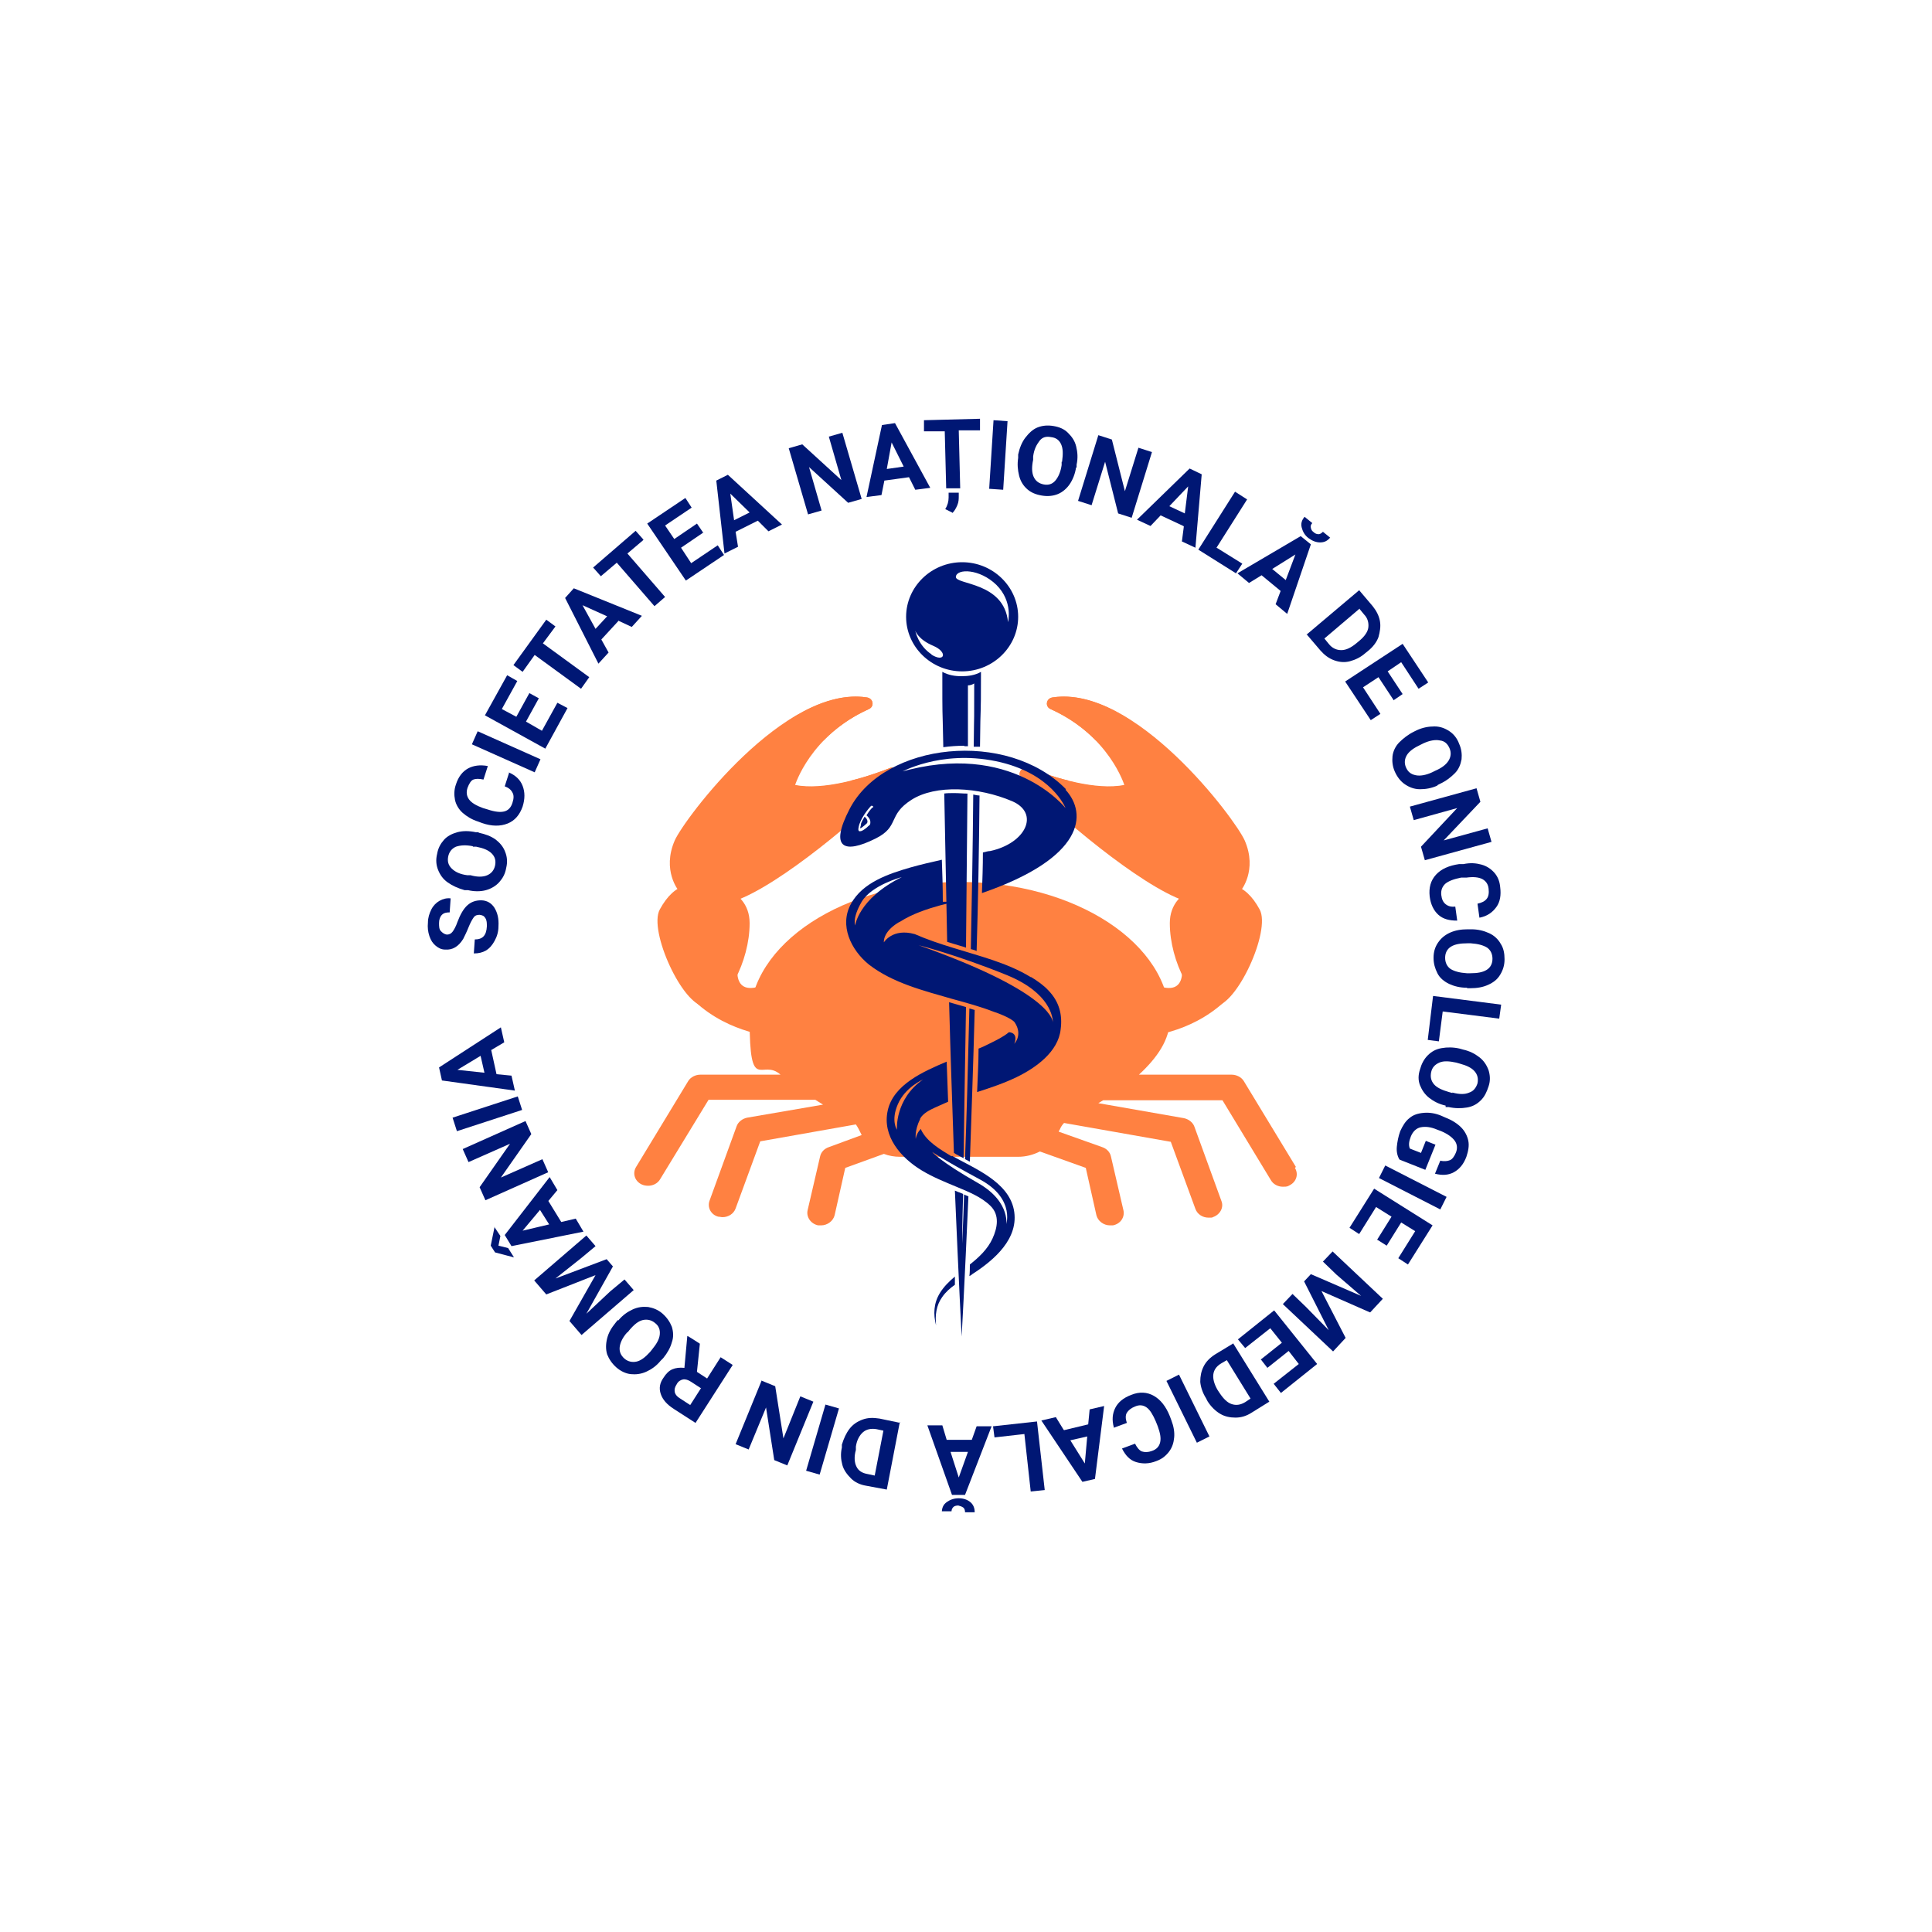 <?xml version="1.0" encoding="UTF-8"?>
<svg id="Layer_1" data-name="Layer 1" xmlns="http://www.w3.org/2000/svg" version="1.1" viewBox="0 0 400 400">
  <defs>
    <style>
      .cls-1 {
        fill: #ff8141;
      }

      .cls-1, .cls-2 {
        stroke-width: 0px;
      }

      .cls-2 {
        fill: #001774;
      }
    </style>
  </defs>
  <path class="cls-1" d="M256.9,184.4s3.5-4.2.8-10.4c-2-4.5-22.8-32.3-39.8-29.6-1.3.2-1.6,1.9-.4,2.4,12.2,5.5,15.3,15.8,15.3,15.8-5.9,1.2-14.4-1.5-19.8-3.5-1.4-.5-2.5,1-1.6,2,7.5,7.8,24.6,22.2,33.8,25.4l11.6-2.1h0Z"/>
  <path class="cls-1" d="M140.5,184.4s-3.5-4.2-.8-10.4c2-4.5,22.8-32.3,39.8-29.6,1.3.2,1.6,1.9.4,2.4-12.2,5.5-15.3,15.8-15.3,15.8,5.9,1.2,14.4-1.5,19.8-3.5,1.4-.5,2.5,1,1.6,2-7.5,7.8-24.6,22.2-33.8,25.4l-11.6-2.1h0Z"/>
  <path class="cls-1" d="M244.5,199s2.2,8.6-6.4,4.4l-1.2,11.2s9.3-.4,16.7-7.3c4.8-4.6-9-8.3-9-8.3h0Z"/>
  <path class="cls-1" d="M213.1,159c5.4,2.1,13.8,4.7,19.8,3.5,2.5,4.6,3,14.6,4.7,19.9-9.1-5.7-20.3-15.5-26-21.4-1-1,.2-2.5,1.6-2h0Z"/>
  <path class="cls-1" d="M226.8,153.2c-2.3-2.3-5.3-4.6-9.3-6.4-1.2-.6-.9-2.2.4-2.4,5.3-.8,11,1.3,16.3,4.8-2.9.8-6.1,2.1-7.4,4.1Z"/>
  <path class="cls-1" d="M213.1,159c2.3.9,5.1,1.9,8.1,2.6-1.1,1.4-2.1,3.8-1.4,7.2-3.3-2.9-6.2-5.6-8.3-7.8-1-1,.2-2.5,1.6-2h0Z"/>
  <path class="cls-1" d="M242.2,191.1c0-3.9,2.5-6.3,5.4-7.2,6.2-1.9,10.1-1.3,13.2,4.4,2.4,4.4-4.8,20-9.3,20s-9.3-9.3-9.3-17.1h0Z"/>
  <path class="cls-1" d="M152.9,199s-2.2,8.6,6.4,4.4l1.2,11.2s-9.3-.4-16.7-7.3c-4.8-4.6,9-8.3,9-8.3h0Z"/>
  <path class="cls-1" d="M184.3,159c-5.4,2.1-13.8,4.7-19.8,3.5-2.5,4.6-3,14.6-4.7,19.9,9.1-5.7,20.3-15.5,26-21.4,1-1-.2-2.5-1.6-2h0Z"/>
  <path class="cls-1" d="M170.6,153.2c2.3-2.3,5.3-4.6,9.3-6.4,1.2-.6.9-2.2-.4-2.4-5.3-.8-11,1.3-16.3,4.8,2.9.8,6.1,2.1,7.4,4.1Z"/>
  <path class="cls-1" d="M184.3,159c-2.3.9-5.1,1.9-8.1,2.6,1.1,1.4,2.1,3.8,1.4,7.2,3.3-2.9,6.2-5.6,8.3-7.8,1-1-.2-2.5-1.6-2h0Z"/>
  <path class="cls-1" d="M155.2,191.1c0-3.9-2.5-6.3-5.4-7.2-6.2-1.9-10.1-1.3-13.2,4.4-2.4,4.4,4.8,20,9.3,20s9.3-9.3,9.3-17.1h0Z"/>
  <path class="cls-1" d="M268.3,241.6l-10.8-17.8c-.5-.8-1.5-1.3-2.5-1.3h-19.2c3.8-3.5,6.4-7.3,6.4-11.4,0-15.7-19.5-28.5-43.5-28.5s-43.5,12.8-43.5,28.5,2.5,7.9,6.4,11.4h-16.6c-1,0-2,.5-2.5,1.3l-10.8,17.8c-.8,1.3-.3,2.9,1.1,3.6.4.2.9.3,1.4.3,1,0,2-.5,2.5-1.4l10-16.4h22.1c.5.3,1.1.7,1.6,1l-15.7,2.7c-1,.2-1.9.9-2.2,1.8l-5.6,15.4c-.5,1.4.3,2.9,1.8,3.3.3,0,.6.1.9.1,1.2,0,2.3-.7,2.7-1.8l5.1-13.9,19.8-3.5c.2.3.4.6.6,1,.2.4.4.8.6,1.2l-6.8,2.5c-.9.3-1.6,1-1.8,1.9l-2.6,11.2c-.3,1.4.7,2.8,2.2,3.1.2,0,.4,0,.6,0,1.3,0,2.5-.9,2.8-2.1l2.2-9.8,8-2.9c1,.4,2.2.6,3.3.6h24.5c1.6,0,3.1-.4,4.5-1.1l9.5,3.4,2.2,9.8c.3,1.2,1.5,2.1,2.8,2.1s.4,0,.6,0c1.6-.3,2.5-1.7,2.2-3.1l-2.6-11.2c-.2-.9-.9-1.6-1.8-1.9l-9-3.2c0-.1.1-.3.2-.4.2-.5.5-1,.9-1.4l22.1,3.9,5.1,13.9c.4,1.1,1.5,1.8,2.7,1.8s.6,0,.9-.1c1.5-.5,2.3-2,1.8-3.3l-5.6-15.4c-.3-.9-1.2-1.6-2.2-1.8l-17.7-3.1c.3-.2.7-.4,1-.6h24.7l10,16.5c.5.9,1.5,1.4,2.5,1.4s1-.1,1.4-.3c1.4-.7,1.9-2.3,1.1-3.6h0Z"/>
  <path class="cls-2" d="M199.2,116.4c-6.4,0-11.6,5.1-11.6,11.3s5.2,11.3,11.6,11.3,11.6-5.1,11.6-11.3-5.2-11.3-11.6-11.3ZM192.9,135.5c-2.8-1.8-3.4-4.9-3.4-4.9,0,0,.6,1.8,3.7,3.1,3.1,1.3,2.4,3.6-.4,1.8h0ZM197.9,119.4c.2-1.7,4.9-1.7,8.4,1.7,3.5,3.5,2.4,7.7,2.4,7.7-.8-8.4-11-7.7-10.8-9.4h0Z"/>
  <path class="cls-2" d="M178.3,170.7c-.2.5-.2.7-.2.8.2,0,.7-.5,1-.7l.2-.2c.2-.1.3-.3.3-.5,0-.4-.3-.8-.6-1-.3.5-.6,1-.8,1.6Z"/>
  <path class="cls-2" d="M220.7,163.4c-12.1-12.4-37.6-9.8-44.8,4.1-4.2,8.1-1.2,9.4,5.4,6.1,5-2.5,2.4-4.8,7.4-8,5-3.2,13.9-2.7,20.9.3,5.7,2.5,2.8,8.7-4.6,10.3-.5,0-1,.2-1.5.3,0,2.8-.1,5.6-.2,8.4,21.2-7.3,21.9-16.4,17.3-21.4h0ZM180.6,167.2s-.6.6-1.2,1.6c.2.2.8.7.8,1.4s-.2.6-.5.9l-.2.2c-.6.5-1.1.8-1.4.8s-.2,0-.2,0c-.3-.2-.2-.6,0-1.4.7-2,2.3-3.7,2.4-3.8,0-.1.3-.1.4,0,.1,0,.1.3,0,.3h0ZM186.3,160s8.3-4.8,19.9-2.4c11.6,2.4,14.4,9.7,14.4,9.7,0,0-11.1-14.2-34.4-7.4h0Z"/>
  <path class="cls-2" d="M213.4,202.3c-4.9-3-10.8-4.4-16.2-6.1-2.6-.8-5.3-1.7-7.8-2.8-4.6-1.3-6.4,1.7-6.4,1.7,0,0-.3-2.1,3-4.1,0,0,.2-.1.4-.2,2.5-1.6,5.5-2.6,8.4-3.4.9-.2,1.7-.4,2.5-.7h-2.1c0-2.9-.1-5.8-.2-8.7-2.2.5-4.4,1-6.5,1.6-4.5,1.3-9.9,3.1-12.3,7.5-2.5,4.5,0,9.6,3.7,12.6,4.9,3.8,11.3,5.4,17.2,7.1,2.9.8,5.9,1.6,8.7,2.7.4.1,3.7,1.3,4.3,2.2,1.7,2.6-.1,4.4-.1,4.4,0,0,1-2.2-1.1-2.4-1.2,1-2.7,1.7-3.9,2.3-.8.4-1.6.8-2.4,1.1,0,3-.2,6-.3,9,2.8-.9,5.5-1.8,8.2-3.1,3.9-1.9,8.6-5.2,9.1-9.9.4-3-.3-5.7-2.5-8-1-1.1-2.3-2-3.6-2.8h0ZM177.1,191.8s-.8-1.5,1.3-5.1c2.1-3.5,8.3-5.1,8.3-5.1-9.1,4.5-9.7,10.2-9.7,10.2h0ZM218,212s0,0,0-.2c0-1.1-1.8-6.9-27.8-16.1,0,0,7.7,1.9,18.3,6.2,9,3.7,9.5,8.8,9.5,9.9s0,.2,0,.2h0Z"/>
  <path class="cls-2" d="M197.7,264.3c-1.2,1-2.3,2.1-3.1,3.4-1.3,2.1-1.4,4.4-.8,6.7-.2-2.1,0-4.1,1.3-5.9.7-1,1.6-1.8,2.6-2.5,0-.6,0-1.1,0-1.8h0Z"/>
  <path class="cls-2" d="M197,239.4c-2.3-1.4-5.1-3-6.3-5.5,0,0,0-.1,0-.2-1,.9-1.1,2.1-1.1,2.1,0,0-.3-1.7.9-4.1h0s0,0,0-.1c.6-1.1,2-1.8,3.1-2.3.9-.4,1.8-.8,2.7-1.2-.1-2.8-.2-5.5-.3-8.3-4.7,2-11,4.7-12.2,10.1-1.2,5.3,2.7,9.8,7,12.4,2.3,1.4,4.8,2.4,7.2,3.4,2.4,1,5.2,2.1,7.1,4,1.9,1.9,1.4,4.5.4,6.7-1,2.2-2.8,3.9-4.7,5.4,0,.8,0,1.7-.1,2.4.2-.1.4-.2.6-.4,4.5-2.9,9.8-7.4,8.6-13.4-1.2-5.8-8.2-8.5-12.8-11.1h0ZM185.7,233.9s-1.3-1.9.2-5.3c1.5-3.5,5.2-5.1,5.2-5.1-5.9,4.1-5.4,10.4-5.4,10.4h0ZM208.3,254s1.2-5-5.7-9c-8.1-4.6-9.6-6.5-9.6-6.5,0,0,2.3,1.6,9.9,5.7,7.6,4.1,5.3,9.8,5.3,9.8h0Z"/>
  <path class="cls-2" d="M195.5,164.3c.2,10.8.4,21,.6,30.7.4.1.9.3,1.3.4.9.3,1.8.5,2.6.8.1-9.8.2-20.5.3-31.9-.9,0-1.8-.1-2.7-.1s-1.5,0-2.2.1h0Z"/>
  <path class="cls-2" d="M201,196.5c.4.1.8.2,1.2.4.3-10.1.5-20.9.6-32.2-.4,0-.8-.1-1.3-.2-.1,11.4-.3,22.2-.5,32h0Z"/>
  <path class="cls-2" d="M200,208.5c-.7-.2-1.4-.4-2.1-.6l-1.4-.4c.3,11.6.7,22.1,1,31.2.6.4,1.3.7,2,1.1.1-8.1.3-18.8.5-31.3h0Z"/>
  <path class="cls-2" d="M199.7,154.5c.2,0,.5,0,.7,0,0-9.5,0-2.5,0-12.6.5,0,1-.2,1.3-.4,0,10.3,0,3.4-.1,13.1.4,0,.9,0,1.3,0,.1-10.5.2-4.3.2-15.5-1.2.7-2.6.9-4,.9s-2.7-.2-4-.9c0,11.2,0,5.1.2,15.6,1.4-.2,2.9-.3,4.3-.3h0Z"/>
  <path class="cls-2" d="M199.6,247.3c-.2,6.6-.4,10.2-.4,10.2,0,0,0-3.7.2-10.3-.3-.1-.6-.3-1-.4l-.7-.3c.8,19,1.4,30.2,1.4,30.2,0,0,.6-10.7,1.4-29-.3-.1-.6-.3-1-.4h0Z"/>
  <path class="cls-2" d="M200.8,240.5c.3-9.1.7-19.7,1-31.4-.4-.1-.7-.2-1.1-.3-.3,12.5-.6,23.1-.9,31.2,0,0,.1,0,.2.1.3.1.5.3.8.4h0Z"/>
  <path class="cls-2" d="M99.4,189.4c-.6,0-1,.1-1.3.5-.3.4-.7,1.1-1.1,2.1-.4,1-.8,1.8-1.1,2.4-1,1.6-2.2,2.3-3.7,2.2-.8,0-1.4-.3-2-.8-.6-.5-1-1.1-1.3-2s-.4-1.8-.3-2.8c0-1,.3-1.9.7-2.7.4-.8,1-1.4,1.7-1.8.7-.4,1.5-.6,2.3-.5l-.2,2.9c-.7,0-1.2.1-1.6.5s-.6,1-.6,1.7c0,.7,0,1.3.4,1.7s.7.6,1.2.7c.5,0,.9-.2,1.2-.6s.7-1.1,1-2c.6-1.6,1.3-2.8,2.1-3.5s1.7-1,2.8-1c1.2,0,2.2.6,2.8,1.6s.9,2.2.8,3.8c0,1.1-.3,2.1-.8,3-.5.9-1,1.5-1.8,2-.7.4-1.5.6-2.5.6l.2-2.9c1.6,0,2.4-.8,2.5-2.7,0-.7,0-1.2-.3-1.7s-.6-.6-1.2-.7h0Z"/>
  <path class="cls-2" d="M99.1,172.4c1.4.3,2.5.7,3.5,1.4.9.7,1.6,1.5,2,2.6.4,1,.5,2.1.2,3.3-.2,1.2-.7,2.1-1.4,2.9-.7.8-1.7,1.4-2.8,1.7s-2.4.3-3.7,0h-.7c-1.4-.4-2.5-.9-3.5-1.6s-1.6-1.6-2-2.6-.5-2.1-.2-3.3c.2-1.2.7-2.1,1.4-2.9s1.7-1.3,2.8-1.6c1.1-.3,2.4-.3,3.8,0h.6c0,.1,0,.1,0,.1ZM97.9,175.2c-1.5-.3-2.6-.2-3.5.1-.9.4-1.4,1.1-1.6,2-.2,1,0,1.8.7,2.5.7.7,1.7,1.2,3.2,1.4h.7c1.4.4,2.6.4,3.5,0,.9-.4,1.4-1.1,1.6-2,.2-1,0-1.8-.7-2.5-.7-.7-1.7-1.1-3.2-1.4h-.7c0-.1,0-.1,0-.1Z"/>
  <path class="cls-2" d="M105.3,159.9c1.4.6,2.4,1.5,2.9,2.8.5,1.3.5,2.7,0,4.3-.6,1.7-1.6,2.9-3.1,3.5s-3.3.6-5.3-.1l-.8-.3c-1.3-.4-2.4-1.1-3.2-1.8s-1.4-1.7-1.6-2.7c-.2-1-.2-2.1.2-3.2.5-1.6,1.4-2.7,2.5-3.3s2.5-.8,4.1-.5l-.9,2.8c-.9-.2-1.6-.2-2.1,0s-.9.9-1.2,1.7c-.3.9-.2,1.7.3,2.4s1.5,1.3,2.9,1.8l1,.3c1.5.5,2.6.6,3.4.4s1.4-.8,1.7-1.8c.3-.9.3-1.6,0-2.1-.3-.6-.8-1-1.6-1.3l.9-2.8h0Z"/>
  <path class="cls-2" d="M111.9,157.2l-1.2,2.7-13-5.8,1.2-2.7,13,5.8Z"/>
  <path class="cls-2" d="M111.6,144.5l-2.7,4.9,3.3,1.9,3.2-5.8,2.1,1.1-4.6,8.4-12.5-6.9,4.6-8.3,2.1,1.2-3.2,5.8,3,1.6,2.7-4.9,2,1.1h0Z"/>
  <path class="cls-2" d="M115,129.7l-2.6,3.5,9.6,7-1.7,2.4-9.6-7-2.5,3.5-1.9-1.4,6.8-9.4,1.9,1.4h0Z"/>
  <path class="cls-2" d="M128,128.6l-3.5,3.8,1.5,2.7-2.1,2.3-6.9-13.6,1.8-2,14.1,5.7-2.1,2.3-2.8-1.3h0ZM123.3,130.2l2.4-2.6-5.1-2.3,2.7,4.9h0Z"/>
  <path class="cls-2" d="M133.2,111.8l-3.3,2.8,7.8,9-2.2,1.9-7.8-9-3.3,2.8-1.6-1.8,8.8-7.6,1.6,1.8Z"/>
  <path class="cls-2" d="M145.7,110.2l-4.7,3.2,2.1,3.2,5.5-3.7,1.3,2-7.9,5.3-8-11.8,7.9-5.3,1.3,2-5.5,3.7,1.9,2.8,4.7-3.2,1.3,1.9h0Z"/>
  <path class="cls-2" d="M156.9,107.8l-4.6,2.3.5,3.1-2.8,1.4-1.7-15.1,2.4-1.2,11.2,10.3-2.8,1.4-2.2-2.2h0ZM152,107.7l3.2-1.6-4-3.9.8,5.6Z"/>
  <path class="cls-2" d="M178.4,103.3l-2.8.8-8.1-7.4,2.6,9-2.8.8-4-13.7,2.8-.8,8.1,7.4-2.6-9,2.8-.8,4,13.7h0Z"/>
  <path class="cls-2" d="M188.2,98.8l-5.1.7-.6,3-3.1.4,3.2-14.9,2.7-.4,7.3,13.4-3.1.4-1.4-2.8h0ZM183.6,97.1l3.5-.5-2.5-5-1,5.5Z"/>
  <path class="cls-2" d="M202.9,89.1h-4.4c0,.1.3,12,.3,12h-2.9c0,0-.3-11.8-.3-11.8h-4.3c0,.1,0-2.3,0-2.3l11.6-.3v2.4q0,0,0,0ZM197.1,106.1l-1.4-.7c.5-.8.7-1.6.7-2.4v-1s2.1,0,2.1,0v.7c0,.6,0,1.2-.3,1.9-.3.7-.6,1.2-1,1.6h0Z"/>
  <path class="cls-2" d="M207.7,101.4l-2.9-.2.9-14.2,2.9.2-.9,14.2h0Z"/>
  <path class="cls-2" d="M222.8,96.7c-.2,1.4-.7,2.6-1.3,3.5s-1.5,1.7-2.5,2.1-2.1.5-3.3.3c-1.2-.2-2.2-.6-3-1.3-.8-.7-1.4-1.6-1.7-2.8s-.4-2.4-.2-3.7v-.7c.3-1.4.8-2.6,1.5-3.5s1.5-1.7,2.5-2.1c1-.4,2.1-.5,3.3-.3,1.2.2,2.2.6,3,1.4s1.4,1.6,1.7,2.8.4,2.4.1,3.8v.6c-.1,0-.1,0-.1,0ZM219.9,95.5c.2-1.5.2-2.6-.2-3.5s-1.1-1.4-2.1-1.5c-1-.2-1.8,0-2.4.8s-1.1,1.7-1.3,3.2v.7c-.3,1.4-.3,2.6.1,3.5s1.1,1.4,2.1,1.6c1,.2,1.8-.1,2.4-.8s1.1-1.8,1.3-3.2v-.7c.1,0,.1,0,.1,0Z"/>
  <path class="cls-2" d="M234.3,107.2l-2.8-.9-2.7-10.7-2.8,9-2.8-.9,4.2-13.6,2.8.9,2.7,10.7,2.8-9,2.8.9-4.2,13.6h0Z"/>
  <path class="cls-2" d="M245,108.9l-4.7-2.2-2.1,2.2-2.8-1.3,10.9-10.6,2.5,1.2-1.3,15.2-2.8-1.3.4-3.1h0ZM242.1,104.8l3.2,1.5.7-5.6-3.9,4.1h0Z"/>
  <path class="cls-2" d="M251.9,113.4l5.3,3.3-1.3,2-7.8-4.9,7.6-12,2.5,1.6-6.4,10.1Z"/>
  <path class="cls-2" d="M265.2,122.4l-4-3.3-2.6,1.6-2.4-2,13.1-7.7,2.1,1.7-4.9,14.4-2.4-2,1.1-2.9h0ZM263.4,117.8l2.8,2.3,2-5.3-4.8,3ZM275.4,111.3c-.6.7-1.2,1-2.1,1-.8,0-1.6-.3-2.4-.9s-1.2-1.4-1.4-2.2,0-1.5.6-2.2l1.6,1.3c-.3.3-.4.6-.3,1s.2.6.6.9c.3.3.7.4,1,.4s.6-.2.9-.5l1.6,1.3h0Z"/>
  <path class="cls-2" d="M270.5,131.4l10.9-9.2,2.8,3.3c.8,1,1.3,2,1.5,3.1s0,2.2-.3,3.3c-.4,1.1-1.2,2.1-2.2,2.9l-.5.4c-1,.9-2.1,1.4-3.2,1.7-1.1.3-2.2.2-3.3-.2-1.1-.4-2-1.1-2.8-2l-2.9-3.4h0ZM281.5,126l-7.3,6.2.9,1.1c.7.9,1.6,1.3,2.6,1.3s2-.5,3.1-1.4l.6-.5c1.1-.9,1.8-1.9,1.9-2.8s-.1-1.9-.9-2.7l-.9-1.1h0Z"/>
  <path class="cls-2" d="M288.5,144.9l-3.1-4.7-3.2,2.1,3.6,5.5-2,1.3-5.3-8,11.9-7.8,5.3,8-2,1.3-3.6-5.5-2.8,1.9,3.1,4.7-1.9,1.3h0Z"/>
  <path class="cls-2" d="M297.7,162.6c-1.3.6-2.5.8-3.7.8-1.2,0-2.2-.4-3.1-1s-1.6-1.5-2.1-2.6c-.5-1.1-.6-2.2-.5-3.2s.6-2.1,1.4-2.9,1.8-1.6,3-2.2l.6-.3c1.3-.6,2.5-.8,3.7-.8s2.2.4,3.1,1,1.6,1.5,2,2.6c.5,1.1.6,2.2.5,3.2-.2,1.1-.6,2.1-1.4,2.9s-1.8,1.6-3.1,2.2l-.6.3h0ZM297.1,159.6c1.4-.6,2.3-1.3,2.8-2.1s.6-1.7.2-2.6-1-1.5-2-1.6c-.9-.2-2.1,0-3.4.6l-.6.3c-1.3.6-2.3,1.3-2.8,2.1s-.6,1.7-.2,2.6c.4.9,1,1.4,2,1.6.9.2,2.1,0,3.4-.6l.6-.3h0Z"/>
  <path class="cls-2" d="M295,178.1l-.8-2.8,7.5-8-9,2.5-.8-2.8,13.8-3.8.8,2.8-7.6,8,9.1-2.5.8,2.8-13.8,3.8h0Z"/>
  <path class="cls-2" d="M301.6,190.6c-1.5,0-2.8-.3-3.8-1.2s-1.6-2.2-1.8-3.8c-.2-1.8.2-3.3,1.3-4.5,1.1-1.2,2.7-1.9,4.8-2.2h.9c1.4-.3,2.6-.2,3.7.1,1.1.3,2,.9,2.7,1.7.7.8,1.1,1.8,1.2,3,.2,1.6,0,3-.8,4.1s-1.9,1.9-3.5,2.2l-.4-2.9c.9-.2,1.5-.5,1.9-1s.5-1.2.4-2.1c-.1-1-.6-1.6-1.3-2-.8-.4-1.9-.5-3.3-.3h-1.1c-1.5.3-2.6.7-3.3,1.3-.6.6-.9,1.3-.8,2.3.1.9.4,1.5.9,1.9.5.4,1.1.6,2,.5l.4,2.9h0Z"/>
  <path class="cls-2" d="M303.7,204.5c-1.4,0-2.6-.3-3.7-.8-1-.5-1.9-1.2-2.4-2.2s-.8-2-.8-3.2c0-1.2.3-2.2.9-3.1.6-.9,1.4-1.6,2.5-2.1s2.3-.7,3.7-.7h.7c1.4,0,2.6.3,3.7.8s1.9,1.3,2.4,2.2c.6.9.8,2,.8,3.2,0,1.2-.3,2.2-.9,3.2s-1.4,1.6-2.5,2.1c-1.1.5-2.3.7-3.7.7h-.6,0ZM304.4,201.5c1.5,0,2.6-.2,3.4-.7s1.2-1.3,1.2-2.3c0-1-.4-1.8-1.1-2.3-.8-.5-1.9-.8-3.4-.9h-.7c-1.5,0-2.6.2-3.4.7-.8.5-1.2,1.3-1.2,2.3,0,1,.4,1.8,1.1,2.3.8.5,1.9.8,3.4.9h.7Z"/>
  <path class="cls-2" d="M298.7,209.4l-.8,6.2-2.3-.3,1.1-9.1,14.1,1.8-.4,2.9-11.8-1.5h0Z"/>
  <path class="cls-2" d="M299.3,228.9c-1.4-.3-2.5-.9-3.4-1.6s-1.5-1.6-1.9-2.6-.4-2.1,0-3.3c.3-1.1.8-2.1,1.6-2.9s1.7-1.3,2.9-1.5c1.1-.2,2.4-.2,3.7.1l.7.2c1.4.3,2.5.9,3.4,1.6.9.7,1.5,1.6,1.9,2.7.3,1,.4,2.1,0,3.3s-.8,2.1-1.6,2.9-1.7,1.3-2.9,1.5-2.4.2-3.8-.1h-.6c0-.1,0-.2,0-.2ZM300.7,226.2c1.5.4,2.6.4,3.5,0,.9-.3,1.4-1,1.7-1.9.2-1,0-1.8-.6-2.5-.6-.7-1.6-1.2-3.1-1.6l-.7-.2c-1.4-.3-2.6-.4-3.5,0s-1.5,1-1.7,2c-.2,1,0,1.8.6,2.5.6.7,1.7,1.2,3.1,1.6l.7.2h0Z"/>
  <path class="cls-2" d="M289.7,240c-.4-.7-.6-1.6-.5-2.6s.3-2.1.7-3.2c.5-1.1,1.1-2.1,1.9-2.7.8-.7,1.8-1,3-1.1s2.4.1,3.6.6l.9.4c1.3.5,2.4,1.2,3.2,2s1.3,1.8,1.5,2.8c.2,1,0,2.1-.4,3.3-.6,1.6-1.5,2.6-2.6,3.2-1.1.6-2.4.7-3.9.3l1.1-2.7c.8.2,1.5.1,2-.1s.9-.8,1.2-1.5c.4-.9.3-1.8-.2-2.5s-1.4-1.4-2.8-2l-.8-.3c-1.4-.6-2.5-.7-3.5-.5-.9.2-1.6.9-2,1.9-.4,1-.5,1.8-.2,2.5l2.3.9,1-2.5,2,.8-2.1,5.2-5.3-2.1h0Z"/>
  <path class="cls-2" d="M285.5,243.9l1.3-2.6,12.7,6.5-1.3,2.6-12.7-6.5Z"/>
  <path class="cls-2" d="M285.1,256.7l3-4.8-3.2-2-3.5,5.6-2-1.3,5.1-8.1,12.1,7.6-5.1,8.1-2-1.3,3.5-5.6-2.9-1.8-3,4.8-1.9-1.2h0Z"/>
  <path class="cls-2" d="M283.6,271.7l-10-4.4,5,9.7-2.6,2.8-10.4-9.8,2-2.1,2.8,2.7,4.7,4.8-5.1-10.1,1.4-1.5,10.4,4.5-5.1-4.4-2.8-2.7,2-2.1,10.4,9.8-2.6,2.8h0Z"/>
  <path class="cls-2" d="M261,281.5l4.4-3.5-2.4-3-5.2,4.1-1.5-1.8,7.5-6,8.9,11.1-7.5,6-1.5-1.9,5.2-4.1-2.1-2.7-4.4,3.5-1.4-1.8h0Z"/>
  <path class="cls-2" d="M255.3,278.1l7.5,12.1-3.7,2.3c-1.1.7-2.2,1-3.3,1s-2.2-.2-3.2-.8c-1-.6-1.9-1.5-2.6-2.6l-.3-.6c-.7-1.1-1.1-2.3-1.2-3.4,0-1.2.2-2.2.7-3.2s1.3-1.8,2.4-2.5l3.8-2.3h0ZM259,289.7l-5-8.1-1.2.7c-1,.6-1.5,1.4-1.6,2.3s.2,2,.9,3.2l.4.6c.8,1.2,1.6,2,2.5,2.3.9.3,1.8.2,2.8-.4l1.2-.8h0Z"/>
  <path class="cls-2" d="M241.5,285.9l2.6-1.3,6.3,12.8-2.6,1.3-6.3-12.8Z"/>
  <path class="cls-2" d="M230.6,295.5c-.4-1.5-.3-2.8.3-4,.6-1.2,1.7-2.1,3.3-2.7,1.7-.7,3.3-.6,4.7.2,1.4.8,2.5,2.2,3.3,4.2l.3.8c.5,1.3.7,2.5.6,3.6s-.4,2.1-1.1,3-1.5,1.5-2.6,1.9c-1.5.6-2.9.6-4.2.2s-2.2-1.4-2.9-2.8l2.7-1c.4.8.9,1.4,1.4,1.6.6.2,1.3.2,2.1-.1.9-.3,1.5-.9,1.7-1.8s0-1.9-.5-3.3l-.4-1c-.6-1.4-1.2-2.4-1.9-2.9-.7-.5-1.5-.6-2.4-.2-.8.3-1.4.8-1.7,1.3s-.3,1.2,0,2.1l-2.7,1h0Z"/>
  <path class="cls-2" d="M220.3,296.1l5-1.2.3-3.1,3-.7-1.9,15.1-2.6.6-8.5-12.7,3-.7,1.6,2.6h0ZM225.1,297.4l-3.5.8,3,4.8.5-5.6h0Z"/>
  <path class="cls-2" d="M212.1,296.9l-6.2.7-.3-2.3,9.1-1,1.6,14.2-2.9.3-1.3-11.8h0Z"/>
  <path class="cls-2" d="M196.1,298.1h5.1c0,0,1-2.8,1-2.8h3.1s-5.5,14.2-5.5,14.2h-2.7s-5.1-14.4-5.1-14.4h3.1s.9,3,.9,3h0ZM195,313.1c0-.9.3-1.6,1-2.1s1.5-.8,2.5-.8c1,0,1.8.3,2.4.8s.9,1.2.9,2.1h-2c0-.4-.1-.8-.4-1s-.6-.3-1-.4c-.4,0-.8.1-1,.3s-.4.5-.4.9h-2s0,0,0,0ZM200.4,300.6h-3.6c0,0,1.7,5.3,1.7,5.3l1.9-5.3h0Z"/>
  <path class="cls-2" d="M186.3,294.4l-2.7,14-4.3-.8c-1.2-.2-2.3-.7-3.1-1.5s-1.5-1.7-1.8-2.8c-.3-1.1-.4-2.3-.1-3.6v-.6c.4-1.3.9-2.4,1.6-3.3.7-.9,1.6-1.5,2.7-1.9,1.1-.4,2.2-.4,3.5-.2l4.3.9h0ZM181.1,305.5l1.8-9.3-1.4-.3c-1.1-.2-2.1,0-2.8.6s-1.3,1.6-1.5,3v.7c-.4,1.4-.3,2.6.1,3.4.4.9,1.2,1.4,2.4,1.6l1.4.3h0Z"/>
  <path class="cls-2" d="M170.9,290.8l2.8.8-4,13.7-2.8-.8,4-13.7Z"/>
  <path class="cls-2" d="M157.8,285.9l2.7,1.1,1.7,10.8,3.5-8.7,2.7,1.1-5.4,13.2-2.7-1.1-1.7-10.9-3.6,8.7-2.7-1.1,5.4-13.2h0Z"/>
  <path class="cls-2" d="M144.4,284.1l2,1.3,2.8-4.4,2.5,1.6-7.7,12-4.5-2.9c-1.4-.9-2.3-1.9-2.7-3.1s-.2-2.3.6-3.4c.5-.8,1.1-1.4,1.8-1.7.7-.3,1.5-.4,2.5-.3l.6-6.6h0c0-.1,2.6,1.6,2.6,1.6l-.6,5.8h0ZM145.1,287.4l-2-1.3c-.6-.4-1.2-.6-1.7-.5s-1,.4-1.3,1c-.4.6-.5,1.1-.4,1.6.1.5.5,1,1.2,1.4l2,1.3,2.3-3.6h0Z"/>
  <path class="cls-2" d="M128,273.4c.9-1.1,1.9-1.8,3-2.3s2.1-.6,3.2-.5c1.1.2,2.1.6,3,1.4.9.8,1.5,1.7,1.9,2.7.3,1,.4,2.1,0,3.2-.3,1.1-.9,2.2-1.8,3.3l-.5.5c-.9,1.1-1.9,1.8-3,2.3s-2.2.6-3.2.5-2.1-.6-3-1.4c-.9-.8-1.5-1.7-1.9-2.7-.3-1-.3-2.1,0-3.3s.9-2.2,1.8-3.3l.4-.5h0ZM129.9,275.8c-1,1.1-1.5,2.2-1.6,3.1s.2,1.7,1,2.4c.7.6,1.6.8,2.5.6s1.8-.9,2.8-2l.4-.5c.9-1.1,1.5-2.1,1.6-3.1.1-1-.2-1.8-1-2.4-.7-.6-1.6-.8-2.5-.6s-1.8.9-2.8,2.1l-.4.5h0Z"/>
  <path class="cls-2" d="M117.9,273.5l5.4-9.5-10.2,4-2.5-2.9,10.8-9.3,1.9,2.2-3,2.5-5.3,4.2,10.6-4,1.3,1.5-5.5,9.8,4.9-4.6,3-2.5,1.9,2.2-10.8,9.3-2.5-2.9h0Z"/>
  <path class="cls-2" d="M102.3,254.1h.1c0,0,1.2,1.8,1.2,1.8l-.4,2,2,.5,1.2,1.9h-.1c0,0-3.8-1-3.8-1l-.9-1.4.8-3.9h0ZM113.5,248.6l2.7,4.4,3-.7,1.6,2.7-14.9,3-1.4-2.3,9.3-12,1.6,2.7-2,2.4h0ZM113.7,253.5l-1.9-3-3.6,4.3,5.5-1.3h0Z"/>
  <path class="cls-2" d="M108.8,232.1l1.2,2.7-6.3,9,8.6-3.8,1.2,2.7-13,5.8-1.2-2.7,6.3-9-8.6,3.8-1.2-2.7,13-5.8h0Z"/>
  <path class="cls-2" d="M107.2,227l.9,2.8-13.5,4.4-.9-2.8,13.5-4.4Z"/>
  <path class="cls-2" d="M101.7,217.4l1.1,5,3.1.3.7,3.1-15.1-2.1-.6-2.7,12.8-8.3.7,3.1-2.7,1.6h0ZM100.3,222.1l-.8-3.5-4.8,2.9,5.6.6h0Z"/>
</svg>